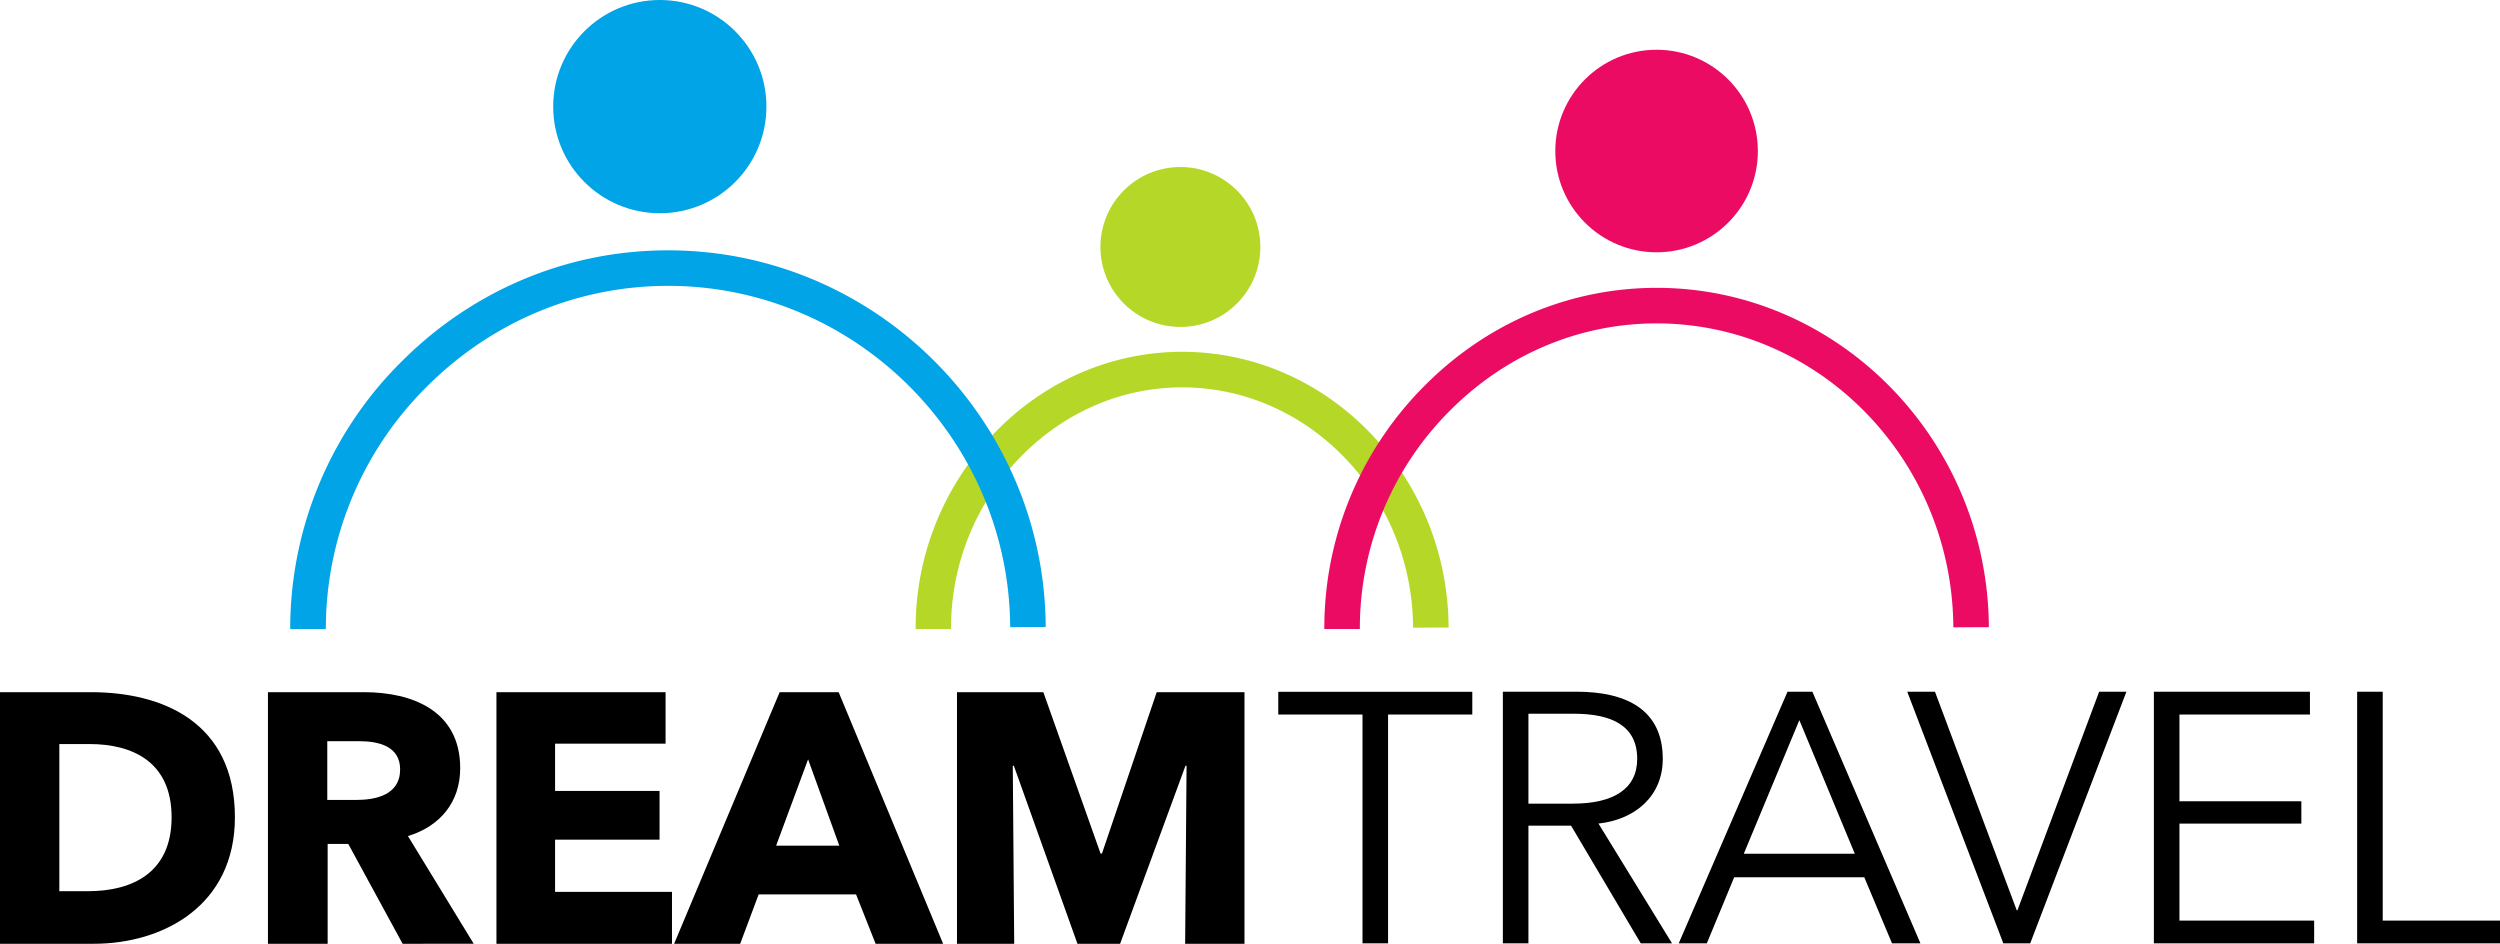 <svg xmlns="http://www.w3.org/2000/svg" viewBox="0 0 1021.67 385.69"><defs><style>.cls-1{fill:#b5d728;}.cls-2{fill:#00a4e7;}.cls-3{fill:#eb0b62;}</style></defs><g id="Layer_2" data-name="Layer 2"><g id="Layer_1-2" data-name="Layer 1"><path class="cls-1" d="M374.2,257.05a114.34,114.34,0,0,1,33.69-81.61c20.47-20.43,47.18-31.67,75.23-31.67h.29C543,143.94,591.73,194.48,592,256.44l-14.52.07c-.27-54-42.5-98.07-94.15-98.21h-.25c-24.18,0-47.24,9.73-65,27.42a99.93,99.93,0,0,0-29.42,71.33Z"></path><path class="cls-2" d="M118.6,257.05a153.65,153.65,0,0,1,45.68-109.46C193.57,118.37,232.15,102.3,273,102.3h.41c84.45.22,153.51,69.27,153.94,153.92l-14.52.07c-.39-76.7-63-139.27-139.45-139.47H273c-36.94,0-71.88,14.57-98.42,41.05a139.22,139.22,0,0,0-41.42,99.18Z"></path><path class="cls-3" d="M541.21,257.05a139.93,139.93,0,0,1,41.36-99.8c25.61-25.56,59.14-39.62,94.42-39.62h.37c74.29.21,135,62.41,135.42,138.67l-14.52.07c-.34-68.31-54.59-124-120.94-124.21H677c-31.42,0-61.3,12.55-84.18,35.37a125.56,125.56,0,0,0-37.09,89.52Z"></path><circle class="cls-2" cx="269.64" cy="43.57" r="43.57"></circle><circle class="cls-1" cx="482.39" cy="100.93" r="32.68"></circle><circle class="cls-3" cx="676.99" cy="61.72" r="41.39"></circle><path d="M38.34,385.69H0V282.87H37.18C66.37,282.87,96,295.07,96,334,96,370.15,66.66,385.69,38.34,385.69ZM36.6,304.07H24.25V364.2H36c17.72,0,34.13-7.26,34.13-30.21S53.74,304.07,36.6,304.07Z"></path><path d="M164.54,385.69l-22.22-40.81H133.9v40.81H109.5V282.87h39.21c19.75,0,39.36,7.55,39.36,31.07,0,13.8-8.13,23.68-21.35,27.74l26.87,44ZM147,302.91H133.75v24h11.77c8,0,18-2,18-12.49C163.53,304.8,154.38,302.91,147,302.91Z"></path><path d="M202.88,385.69V282.87H272v21.05H226.84v19.32h42.7v19.9h-42.7v21.35h47.78v21.2Z"></path><path d="M357.84,385.69l-8-20.18h-39.8l-7.55,20.18h-27l43.13-102.82h24.11l42.7,102.82Zm-27.6-75.38-13.07,35.3H343Z"></path><path d="M484.33,385.69l.58-72.76h-.44l-26.72,72.76H440.32l-26-72.76h-.43l.58,72.76H391.09V282.87h35.29l23.38,65.93h.58l22.37-65.93h35.87V385.69Z"></path><path d="M567.26,385.5H556.81V292H522.39v-9.29h79.29V292H567.26Z"></path><path d="M624.62,385.5H614.17V282.68h30.21c20.33,0,35.14,7.4,35.14,27.45,0,15.25-11.33,24.83-26.28,26.43L683.3,385.5H670.52l-28.47-48.07H624.62Zm0-57.08h18.16c16.7,0,26.29-6.09,26.29-18.29,0-13.51-10.31-18.45-25.86-18.45H624.62Z"></path><path d="M697.53,385.5H686.05L730.5,282.68h10.16L784.81,385.5H773.2l-11.33-27H708.71Zm15.1-36.6H758l-22.66-54.6Z"></path><path d="M824.17,372h.29l33.4-89.32H869L829.69,385.5h-11L779.43,282.68h11.33Z"></path><path d="M890.67,376.21h55.05v9.29h-65.5V282.68H944V292H890.67v35.44h49.82v9.15H890.67Z"></path><path d="M973.74,376.21h47.93v9.29H963.29V282.68h10.45Z"></path></g></g></svg>